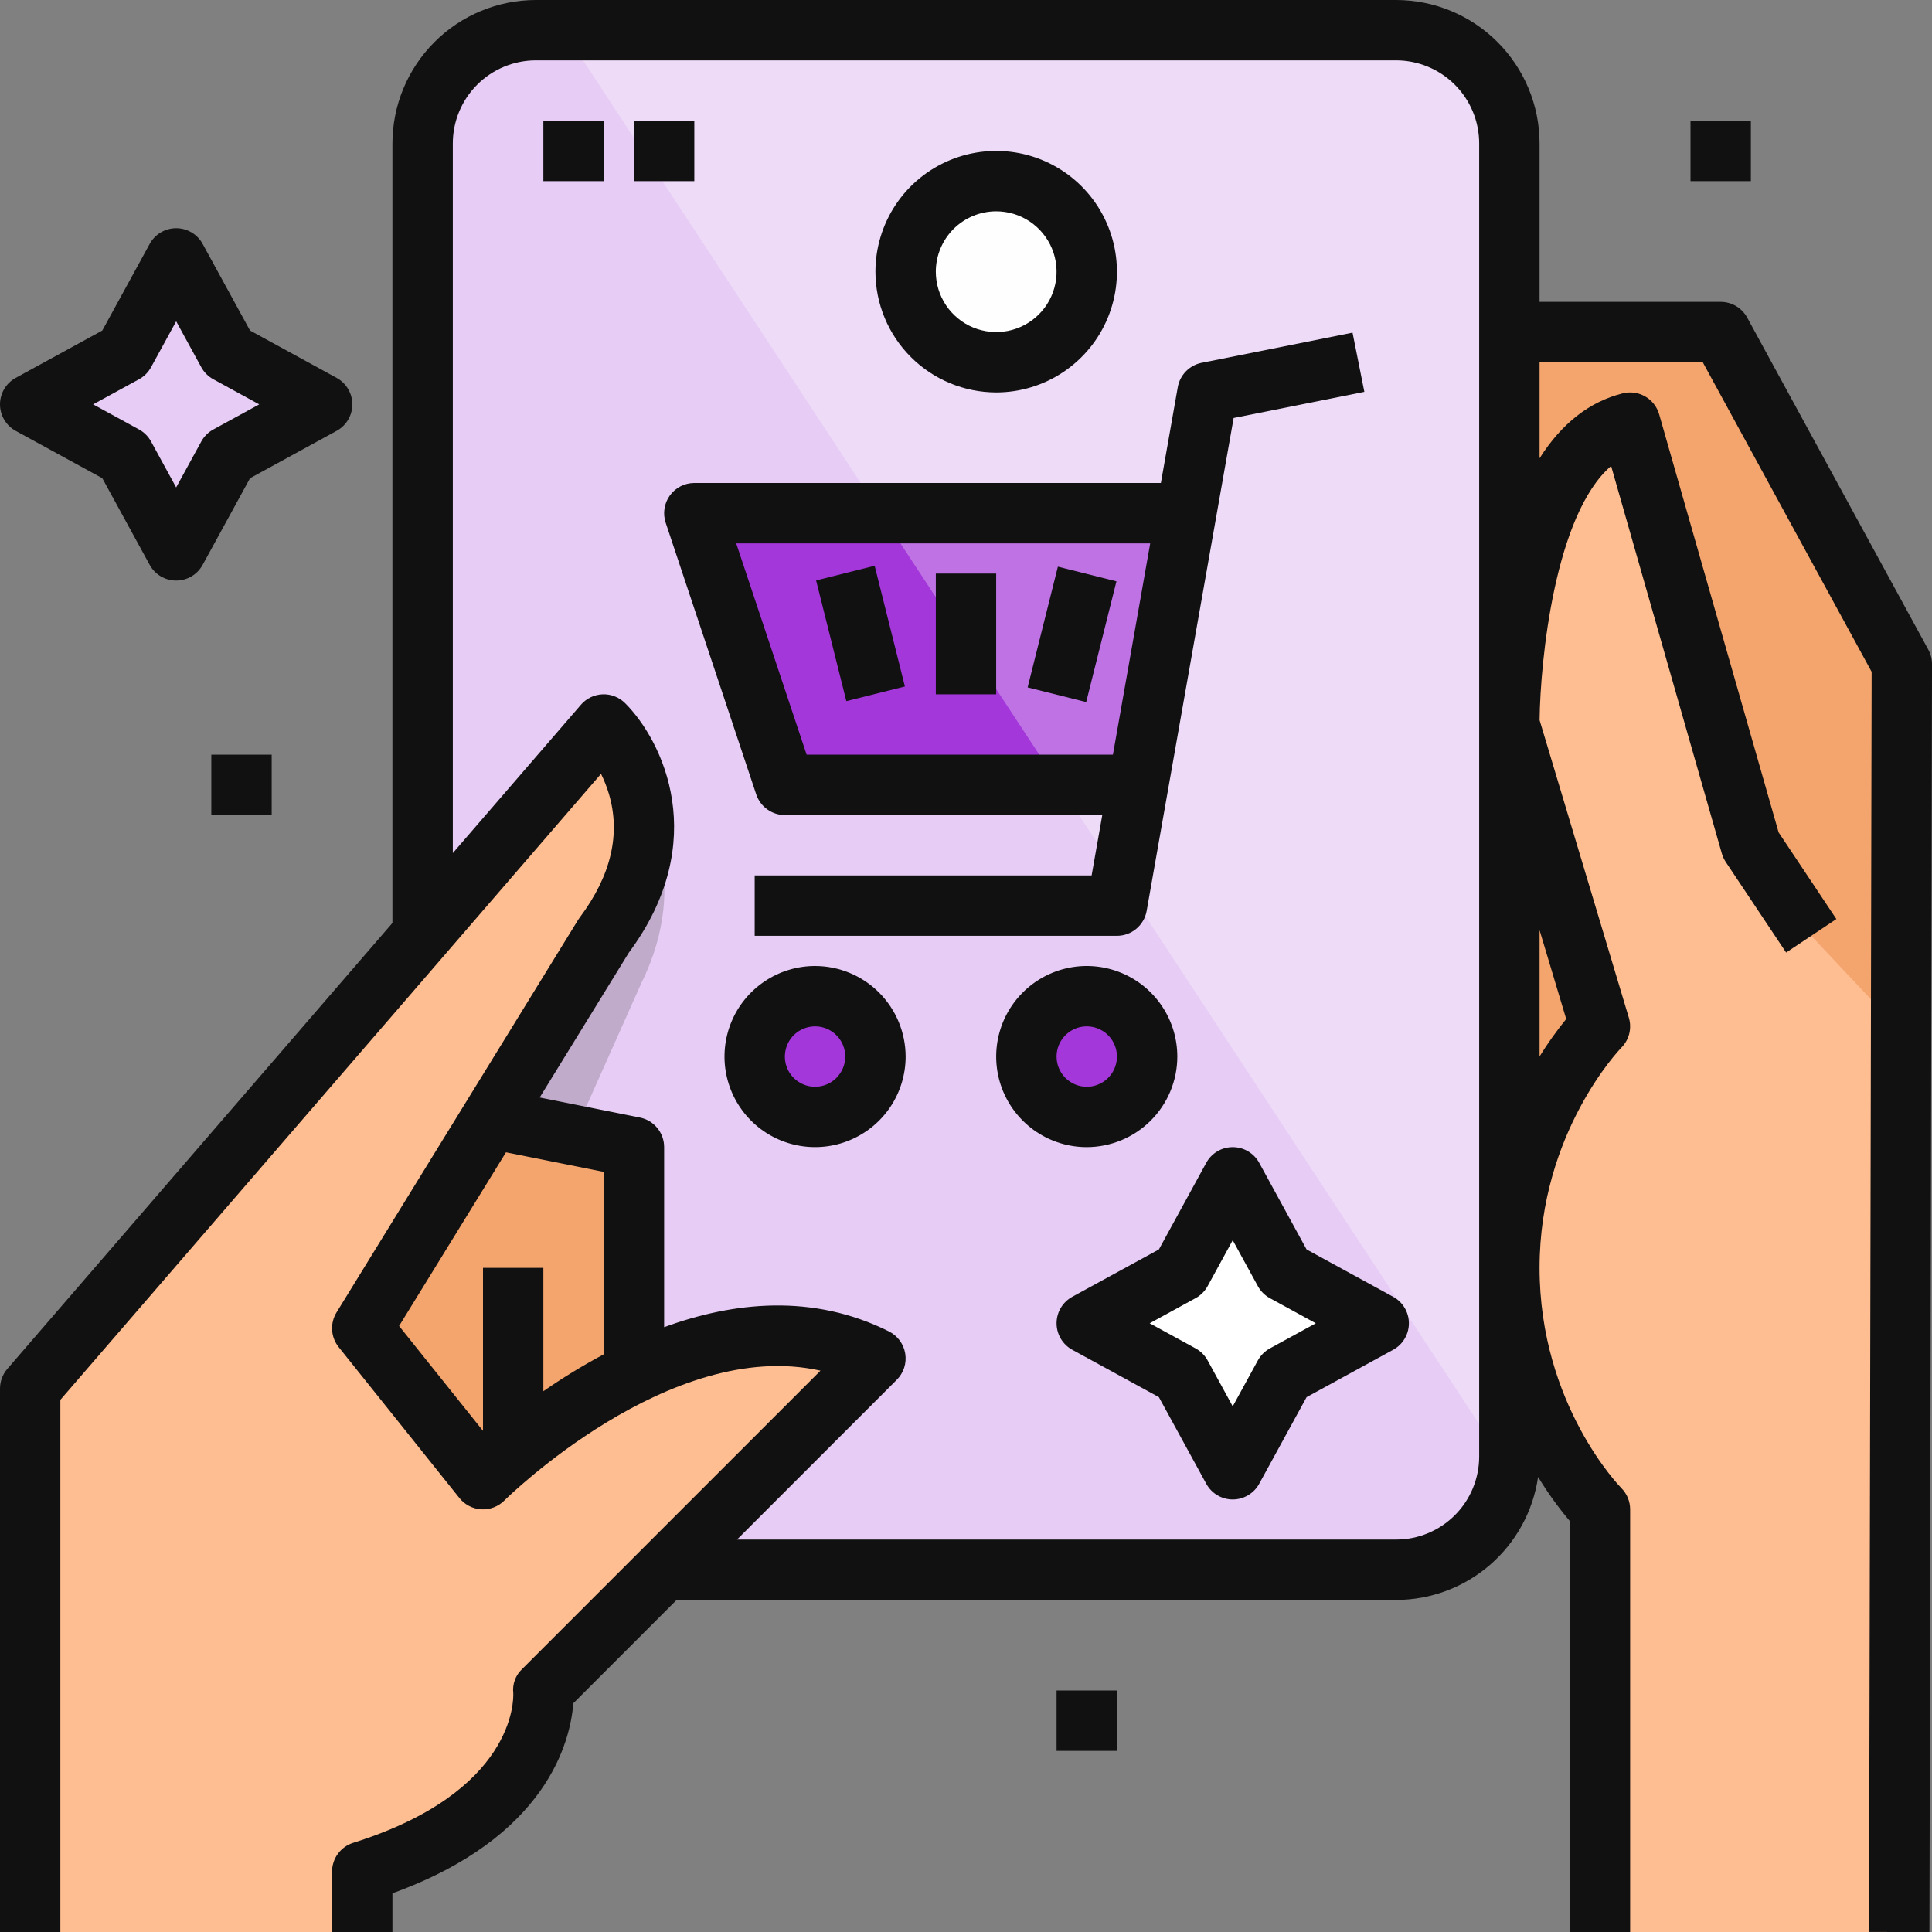 <svg width="90" height="90" viewBox="0 0 90 90" fill="none" xmlns="http://www.w3.org/2000/svg">
<rect x="0" y="0" width="90" height="90" fill="#808080" stroke="none"/>
<path d="M70.313 15.469H80.156L88.594 30.938L88.474 90H74.531L74.413 64.567L66.066 52.108L70.313 15.469Z" fill="#F4A56E"/>
<path d="M5.802 16.434L8.207 12.038L10.611 16.434L15.007 18.838L10.611 21.242L8.207 25.638L5.802 21.242L1.406 18.838L5.802 16.434Z" fill="#E7CDF5"/>
<path d="M19.688 73.125V6.68C19.688 5.281 20.243 3.94 21.232 2.951C22.221 1.962 23.562 1.406 24.961 1.406H65.039C66.438 1.406 67.779 1.962 68.768 2.951C69.757 3.94 70.312 5.281 70.312 6.68V67.852C70.312 69.25 69.757 70.591 68.768 71.58C67.779 72.569 66.438 73.125 65.039 73.125H19.688Z" fill="#E7CDF5"/>
<path d="M74.531 90V70.312C74.531 70.312 70.312 66.094 70.312 59.062C70.312 52.031 74.531 47.812 74.531 47.812L70.312 33.75C70.312 33.75 70.312 21.094 75.938 19.688L81.562 39.375L84.375 43.594L88.559 48.044V90H74.531Z" fill="#FFBE92"/>
<path d="M37.969 52.031C39.522 52.031 40.781 50.772 40.781 49.219C40.781 47.665 39.522 46.406 37.969 46.406C36.415 46.406 35.156 47.665 35.156 49.219C35.156 50.772 36.415 52.031 37.969 52.031Z" fill="#A437DA"/>
<path d="M50.625 52.031C52.178 52.031 53.438 50.772 53.438 49.219C53.438 47.665 52.178 46.406 50.625 46.406C49.072 46.406 47.812 47.665 47.812 49.219C47.812 50.772 49.072 52.031 50.625 52.031Z" fill="#A437DA"/>
<path d="M32.344 23.906L36.562 36.562H53.024L55.257 23.906H32.344Z" fill="#A437DA"/>
<path d="M46.406 16.875C48.736 16.875 50.625 14.986 50.625 12.656C50.625 10.326 48.736 8.438 46.406 8.438C44.076 8.438 42.188 10.326 42.188 12.656C42.188 14.986 44.076 16.875 46.406 16.875Z" fill="white"/>
<path d="M55.021 59.24L57.425 54.844L59.83 59.24L64.226 61.644L59.83 64.048L57.425 68.445L55.021 64.048L50.625 61.644L55.021 59.24Z" fill="white"/>
<path opacity="0.3" d="M65.039 1.406H26.236L70.28 68.432C70.301 68.239 70.312 68.045 70.312 67.852V6.68C70.312 5.281 69.757 3.94 68.768 2.951C67.779 1.962 66.437 1.406 65.039 1.406Z" fill="#FAFCFC"/>
<path opacity="0.2" d="M29.879 37.266C29.879 37.266 32.298 40.895 29.879 45.791L26.719 52.875L22.933 52.031L29.879 37.266Z" fill="#232626"/>
<path d="M29.531 63.966V53.438L22.885 52.108L13.725 63.357L21.094 73.125L29.531 63.966Z" fill="#F4A56E"/>
<path d="M1.406 90V64.688L28.125 33.75C28.125 33.75 32.344 37.969 28.125 43.594L16.875 61.875L22.5 68.906C22.5 68.906 32.344 59.062 40.781 63.281L25.312 78.75C25.312 78.75 25.84 84.375 16.875 87.188V90" fill="#FFBE92"/>
<path d="M46.406 18.281C47.519 18.281 48.606 17.951 49.531 17.333C50.456 16.715 51.177 15.837 51.603 14.809C52.029 13.781 52.14 12.65 51.923 11.559C51.706 10.468 51.17 9.465 50.384 8.679C49.597 7.892 48.595 7.356 47.504 7.139C46.413 6.922 45.282 7.034 44.254 7.459C43.226 7.885 42.347 8.606 41.729 9.531C41.111 10.456 40.781 11.544 40.781 12.656C40.783 14.148 41.376 15.577 42.431 16.632C43.485 17.686 44.915 18.279 46.406 18.281ZM46.406 9.844C46.962 9.844 47.506 10.009 47.969 10.318C48.431 10.627 48.792 11.066 49.005 11.58C49.218 12.094 49.273 12.659 49.165 13.205C49.056 13.751 48.788 14.252 48.395 14.645C48.002 15.038 47.501 15.306 46.955 15.415C46.409 15.523 45.844 15.467 45.33 15.255C44.816 15.042 44.377 14.681 44.068 14.219C43.759 13.756 43.594 13.213 43.594 12.656C43.595 11.911 43.891 11.196 44.418 10.668C44.946 10.141 45.661 9.845 46.406 9.844Z" fill="#111111"/>
<path d="M64.9 60.41L60.866 58.204L58.659 54.169C58.538 53.947 58.359 53.763 58.142 53.634C57.925 53.505 57.678 53.438 57.425 53.438C57.173 53.438 56.925 53.505 56.708 53.634C56.491 53.763 56.313 53.947 56.192 54.169L53.985 58.204L49.95 60.41C49.729 60.531 49.544 60.71 49.415 60.927C49.287 61.144 49.219 61.392 49.219 61.644C49.219 61.896 49.287 62.144 49.415 62.361C49.544 62.578 49.729 62.757 49.95 62.878L53.985 65.085L56.192 69.119C56.313 69.341 56.491 69.525 56.708 69.654C56.925 69.783 57.173 69.851 57.425 69.851C57.678 69.851 57.925 69.783 58.142 69.654C58.359 69.525 58.538 69.341 58.659 69.119L60.866 65.085L64.9 62.878C65.122 62.757 65.307 62.578 65.435 62.361C65.564 62.144 65.632 61.896 65.632 61.644C65.632 61.392 65.564 61.144 65.435 60.927C65.307 60.71 65.122 60.531 64.9 60.41ZM59.155 62.815C58.919 62.944 58.725 63.138 58.596 63.374L57.425 65.514L56.255 63.373C56.126 63.137 55.932 62.943 55.696 62.814L53.556 61.644L55.696 60.473C55.932 60.344 56.126 60.15 56.255 59.914L57.425 57.774L58.596 59.914C58.725 60.15 58.919 60.344 59.155 60.473L61.295 61.644L59.155 62.815Z" fill="#111111"/>
<path d="M0.731 20.071L4.766 22.278L6.973 26.313C7.094 26.534 7.272 26.719 7.489 26.848C7.707 26.976 7.954 27.044 8.207 27.044C8.459 27.044 8.707 26.976 8.924 26.848C9.141 26.719 9.319 26.534 9.44 26.313L11.647 22.278L15.682 20.071C15.903 19.95 16.088 19.772 16.216 19.555C16.345 19.338 16.413 19.09 16.413 18.838C16.413 18.585 16.345 18.338 16.216 18.121C16.088 17.904 15.903 17.725 15.682 17.604L11.647 15.397L9.44 11.363C9.319 11.141 9.141 10.957 8.924 10.828C8.707 10.699 8.459 10.631 8.207 10.631C7.954 10.631 7.707 10.699 7.489 10.828C7.272 10.957 7.094 11.141 6.973 11.363L4.766 15.397L0.731 17.604C0.51 17.725 0.325 17.903 0.197 18.12C0.068 18.337 0 18.585 0 18.837C0 19.09 0.068 19.338 0.197 19.555C0.325 19.772 0.51 19.95 0.731 20.071ZM6.477 17.667C6.713 17.538 6.907 17.344 7.036 17.108L8.207 14.968L9.377 17.108C9.506 17.344 9.7 17.538 9.936 17.667L12.076 18.838L9.936 20.008C9.7 20.137 9.506 20.331 9.377 20.567L8.206 22.707L7.036 20.566C6.907 20.33 6.713 20.136 6.477 20.007L4.337 18.837L6.477 17.667Z" fill="#111111"/>
<path d="M81.391 14.795C81.27 14.574 81.091 14.389 80.874 14.259C80.657 14.131 80.409 14.062 80.156 14.062H71.719V6.68C71.717 4.909 71.012 3.211 69.76 1.959C68.508 0.706 66.81 0.002 65.039 0L24.961 0C23.19 0.002 21.492 0.706 20.24 1.959C18.988 3.211 18.283 4.909 18.281 6.68V42.996L0.342 63.768C0.121 64.024 -2.20462e-05 64.35 3.00423e-09 64.688L3.00423e-09 90H2.812V65.211L27.998 36.049C28.144 36.344 28.265 36.651 28.36 36.967C28.925 38.847 28.467 40.794 27 42.75C26.974 42.784 26.95 42.82 26.927 42.856L15.677 61.138C15.526 61.385 15.454 61.672 15.472 61.961C15.489 62.25 15.596 62.527 15.777 62.753L21.402 69.784C21.525 69.939 21.68 70.065 21.856 70.156C22.032 70.246 22.224 70.299 22.422 70.31C22.619 70.321 22.817 70.29 23.002 70.219C23.186 70.149 23.354 70.04 23.494 69.9C23.577 69.817 31.219 62.281 38.221 63.851L24.317 77.756C24.167 77.897 24.052 78.072 23.982 78.266C23.911 78.46 23.887 78.667 23.91 78.872C23.925 79.182 23.988 83.482 16.453 85.846C16.168 85.936 15.918 86.114 15.741 86.356C15.564 86.597 15.469 86.888 15.469 87.188V90H18.281V88.197C25.499 85.587 26.573 81.1 26.707 79.345L31.52 74.531H65.039C66.645 74.529 68.197 73.949 69.411 72.897C70.624 71.845 71.419 70.392 71.65 68.802C72.088 69.523 72.581 70.209 73.125 70.853V90H75.938V70.312C75.938 70.128 75.901 69.945 75.831 69.774C75.76 69.604 75.656 69.449 75.526 69.318C75.487 69.28 71.719 65.438 71.719 59.062C71.719 52.741 75.491 48.842 75.526 48.807C75.705 48.627 75.833 48.403 75.895 48.156C75.957 47.91 75.951 47.652 75.878 47.408L71.72 33.547C71.752 30.767 72.432 23.96 75.052 21.708L80.21 39.761C80.25 39.901 80.312 40.033 80.392 40.154L83.205 44.373L85.545 42.813L82.855 38.777L77.29 19.301C77.189 18.95 76.957 18.652 76.641 18.47C76.325 18.287 75.95 18.235 75.596 18.323C74.044 18.711 72.749 19.724 71.719 21.349V16.875H79.321L87.188 31.295L87.068 89.997L89.881 90.003L90.001 30.94C90.001 30.704 89.942 30.471 89.829 30.264L81.391 14.795ZM18.591 61.77L23.57 53.68L28.125 54.59V63.09C27.155 63.608 26.216 64.182 25.312 64.809V59.062H22.5V66.655L18.591 61.77ZM68.906 67.852C68.905 68.877 68.497 69.86 67.772 70.585C67.047 71.31 66.064 71.718 65.039 71.719H34.333L41.776 64.276C41.933 64.118 42.051 63.925 42.12 63.713C42.188 63.501 42.205 63.276 42.169 63.056C42.134 62.836 42.046 62.628 41.914 62.448C41.782 62.269 41.609 62.123 41.41 62.023C37.862 60.249 34.168 60.643 30.938 61.825V53.438C30.938 53.112 30.825 52.797 30.619 52.546C30.413 52.294 30.126 52.122 29.807 52.059L25.141 51.125L29.29 44.384C33.15 39.184 30.872 34.507 29.119 32.755C28.983 32.619 28.819 32.512 28.639 32.441C28.459 32.37 28.267 32.337 28.074 32.344C27.88 32.352 27.691 32.398 27.516 32.482C27.342 32.566 27.187 32.684 27.061 32.831L21.094 39.74V6.68C21.095 5.654 21.503 4.671 22.228 3.946C22.953 3.221 23.936 2.814 24.961 2.812H65.039C66.064 2.814 67.047 3.221 67.772 3.946C68.497 4.671 68.905 5.654 68.906 6.68V67.852ZM72.96 47.469C72.51 48.023 72.095 48.605 71.719 49.212V43.331L72.96 47.469Z" fill="#111111"/>
<path d="M36.563 37.969H51.348L50.852 40.781H35.156V43.594H52.031C52.362 43.594 52.682 43.477 52.935 43.265C53.188 43.052 53.359 42.758 53.416 42.432L57.468 19.472L63.557 18.254L63.006 15.496L55.974 16.902C55.697 16.958 55.442 17.096 55.245 17.298C55.047 17.501 54.914 17.758 54.865 18.037L54.078 22.5H32.344C32.121 22.5 31.901 22.553 31.703 22.654C31.505 22.756 31.333 22.903 31.203 23.084C31.073 23.265 30.987 23.474 30.954 23.694C30.92 23.914 30.939 24.14 31.01 24.351L35.228 37.007C35.322 37.287 35.501 37.531 35.74 37.703C35.98 37.876 36.267 37.969 36.563 37.969ZM53.581 25.312L51.844 35.156H37.576L34.295 25.312H53.581Z" fill="#111111"/>
<path d="M37.969 45C37.134 45 36.319 45.247 35.625 45.711C34.931 46.175 34.39 46.833 34.071 47.604C33.752 48.375 33.668 49.223 33.831 50.042C33.994 50.86 34.396 51.612 34.986 52.202C35.576 52.792 36.327 53.194 37.146 53.356C37.964 53.519 38.812 53.436 39.583 53.116C40.354 52.797 41.013 52.256 41.477 51.563C41.94 50.869 42.188 50.053 42.188 49.219C42.186 48.1 41.741 47.028 40.95 46.237C40.16 45.446 39.087 45.001 37.969 45ZM37.969 50.625C37.691 50.625 37.419 50.542 37.188 50.388C36.956 50.233 36.776 50.014 36.669 49.757C36.563 49.5 36.535 49.217 36.59 48.944C36.644 48.672 36.778 48.421 36.974 48.224C37.171 48.028 37.422 47.894 37.694 47.84C37.967 47.785 38.25 47.813 38.507 47.919C38.764 48.026 38.983 48.206 39.138 48.438C39.292 48.669 39.375 48.941 39.375 49.219C39.375 49.592 39.226 49.949 38.963 50.213C38.699 50.476 38.342 50.625 37.969 50.625Z" fill="#111111"/>
<path d="M54.844 49.219C54.844 48.384 54.596 47.569 54.133 46.875C53.669 46.181 53.01 45.64 52.239 45.321C51.469 45.002 50.62 44.918 49.802 45.081C48.984 45.244 48.232 45.646 47.642 46.236C47.052 46.826 46.65 47.577 46.487 48.396C46.325 49.214 46.408 50.062 46.727 50.833C47.047 51.604 47.587 52.263 48.281 52.727C48.975 53.19 49.791 53.438 50.625 53.438C51.743 53.436 52.816 52.991 53.607 52.2C54.398 51.41 54.843 50.337 54.844 49.219ZM49.219 49.219C49.219 48.941 49.301 48.669 49.456 48.438C49.61 48.206 49.83 48.026 50.087 47.919C50.344 47.813 50.627 47.785 50.899 47.84C51.172 47.894 51.423 48.028 51.619 48.224C51.816 48.421 51.95 48.672 52.004 48.944C52.059 49.217 52.031 49.5 51.924 49.757C51.818 50.014 51.638 50.233 51.406 50.388C51.175 50.542 50.903 50.625 50.625 50.625C50.252 50.625 49.895 50.476 49.631 50.213C49.367 49.949 49.219 49.592 49.219 49.219Z" fill="#111111"/>
<path d="M38.018 27.038L40.745 26.355L42.154 31.979L39.426 32.662L38.018 27.038Z" fill="#111111"/>
<path d="M43.594 26.719H46.406V32.344H43.594V26.719Z" fill="#111111"/>
<path d="M47.871 32.022L49.28 26.397L52.008 27.081L50.599 32.705L47.871 32.022Z" fill="#111111"/>
<path d="M25.312 5.625H28.125V8.438H25.312V5.625Z" fill="#111111"/>
<path d="M29.531 5.625H32.344V8.438H29.531V5.625Z" fill="#111111"/>
<path d="M78.75 5.625H81.562V8.438H78.75V5.625Z" fill="#111111"/>
<path d="M9.844 35.156H12.656V37.969H9.844V35.156Z" fill="#111111"/>
<path d="M49.219 78.75H52.031V81.562H49.219V78.75Z" fill="#111111"/>
</svg>
